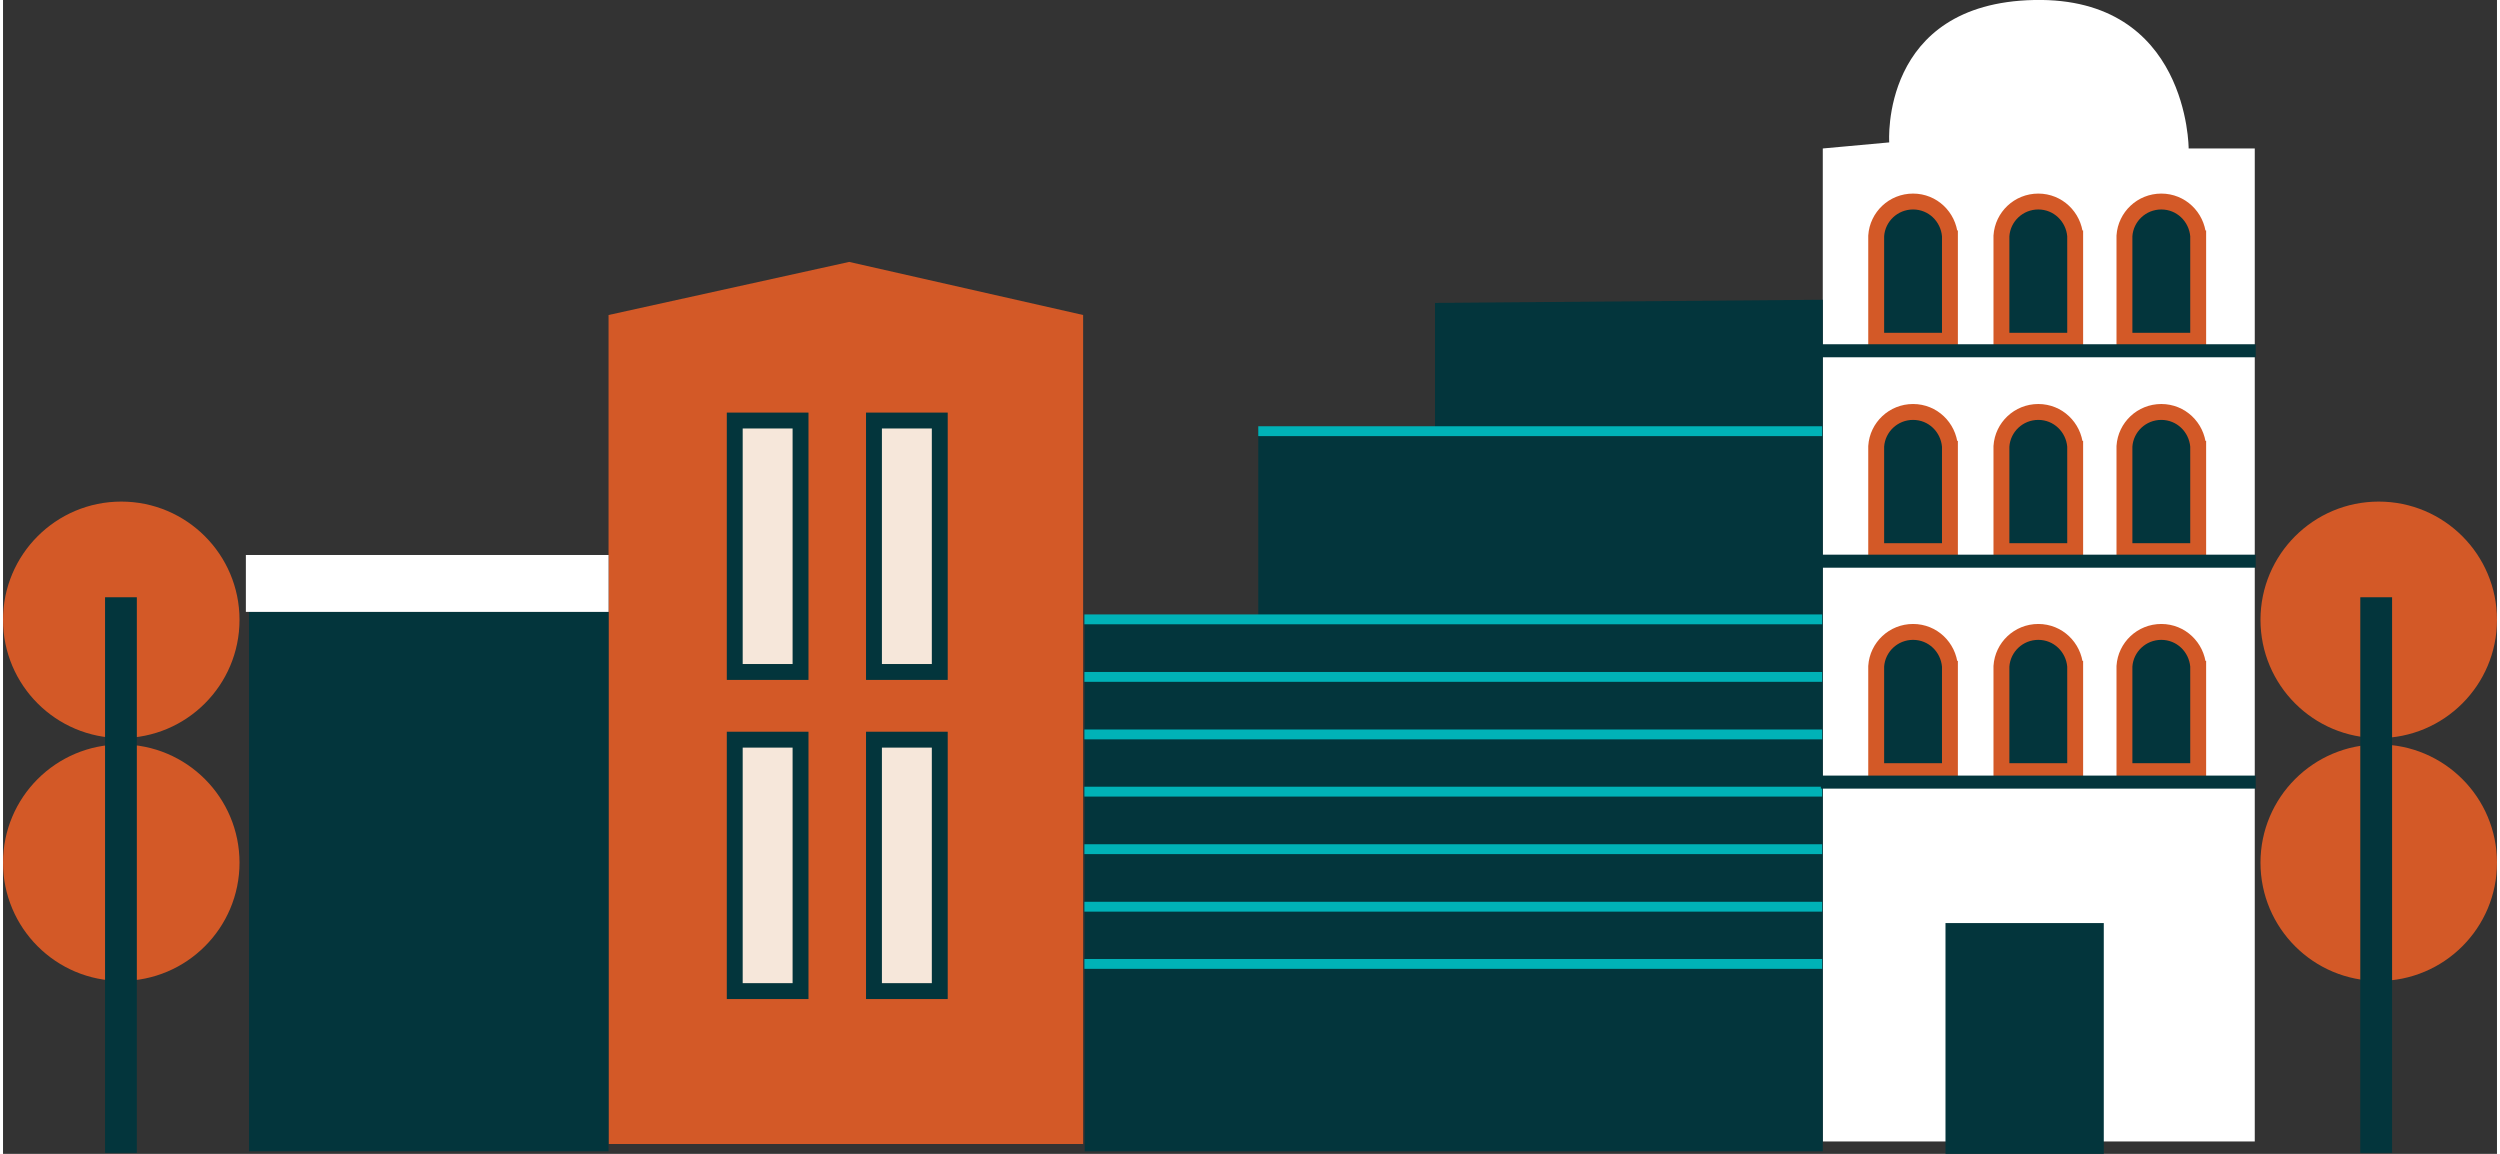 <?xml version="1.0" encoding="UTF-8"?><svg xmlns="http://www.w3.org/2000/svg" id="Layer_1630679d8af44b" viewBox="0 0 78.46 36.3" aria-hidden="true" width="78px" height="36px"><rect x="0" y="0" width="78.46" height="36.3" fill="#333333" stroke="none"/><defs><linearGradient class="cerosgradient" data-cerosgradient="true" id="CerosGradient_id9c5818250" gradientUnits="userSpaceOnUse" x1="50%" y1="100%" x2="50%" y2="0%"><stop offset="0%" stop-color="#d1d1d1"/><stop offset="100%" stop-color="#d1d1d1"/></linearGradient><linearGradient/><style>.cls-1-630679d8af44b,.cls-2-630679d8af44b{fill:#03353c;}.cls-3-630679d8af44b{fill:#00b2b7;}.cls-4-630679d8af44b{fill:#fff;}.cls-5-630679d8af44b{fill:#d35927;}.cls-2-630679d8af44b{stroke:#d35927;}.cls-2-630679d8af44b,.cls-6-630679d8af44b{stroke-width:.5px;}.cls-2-630679d8af44b,.cls-6-630679d8af44b,.cls-7-630679d8af44b{stroke-miterlimit:10;}.cls-6-630679d8af44b{fill:#f6e7da;}.cls-6-630679d8af44b,.cls-7-630679d8af44b{stroke:#03353c;}.cls-7-630679d8af44b{fill:none;}</style></defs><polygon class="cls-5-630679d8af44b" points="19.05 9.91 19.05 35.99 33.98 35.99 33.98 9.91 26.62 8.24 19.05 9.91"/><path class="cls-4-630679d8af44b" d="M57.25,4.67v31.24h13.59V4.67h-2.08S68.76-.1,63.9,0s-4.56,4.48-4.56,4.48l-2.08,.19Z"/><polygon class="cls-1-630679d8af44b" points="45.05 9.53 45.05 13.5 39.49 13.5 39.49 19.35 34.03 19.35 34.03 36.22 57.25 36.22 57.25 9.43 45.05 9.53"/><rect class="cls-1-630679d8af44b" x="7.74" y="19.25" width="11.31" height="16.97"/><rect class="cls-4-630679d8af44b" x="7.64" y="17.46" width="11.41" height="1.79"/><circle class="cls-5-630679d8af44b" cx="3.72" cy="19.5" r="3.72"/><circle class="cls-5-630679d8af44b" cx="3.72" cy="27.14" r="3.72"/><circle class="cls-5-630679d8af44b" cx="74.74" cy="19.5" r="3.72"/><circle class="cls-5-630679d8af44b" cx="74.74" cy="27.14" r="3.72"/><line class="cls-7-630679d8af44b" x1="3.71" y1="36.27" x2="3.71" y2="18.79"/><line class="cls-7-630679d8af44b" x1="74.66" y1="36.27" x2="74.66" y2="18.79"/><rect class="cls-6-630679d8af44b" x="23.02" y="13.23" width="2.07" height="7.91"/><rect class="cls-6-630679d8af44b" x="27.4" y="13.23" width="2.07" height="7.91"/><rect class="cls-6-630679d8af44b" x="23.02" y="23.27" width="2.07" height="7.91"/><rect class="cls-6-630679d8af44b" x="27.4" y="23.27" width="2.07" height="7.91"/><rect class="cls-3-630679d8af44b" x="34.02" y="19.33" width="23.21" height=".31"/><rect class="cls-3-630679d8af44b" x="39.49" y="13.41" width="17.74" height=".31"/><rect class="cls-3-630679d8af44b" x="34.02" y="21.14" width="23.21" height=".31"/><rect class="cls-3-630679d8af44b" x="34.02" y="22.95" width="23.21" height=".31"/><rect class="cls-3-630679d8af44b" x="34.02" y="24.75" width="23.21" height=".31"/><rect class="cls-3-630679d8af44b" x="34.02" y="26.56" width="23.21" height=".31"/><rect class="cls-3-630679d8af44b" x="34.02" y="28.37" width="23.21" height=".31"/><rect class="cls-3-630679d8af44b" x="34.02" y="30.17" width="23.21" height=".31"/><path class="cls-2-630679d8af44b" d="M61.25,7.5v3.22h-2.32v-3.3c.04-.6,.54-1.08,1.16-1.08s1.11,.48,1.16,1.08c0,.03,0,.05,0,.08Z"/><path class="cls-2-630679d8af44b" d="M65.19,7.5v3.22h-2.32v-3.3c.04-.6,.54-1.08,1.16-1.08s1.11,.48,1.16,1.08c0,.03,0,.05,0,.08Z"/><path class="cls-2-630679d8af44b" d="M69.06,7.5v3.22h-2.32v-3.3c.04-.6,.54-1.08,1.16-1.08s1.11,.48,1.16,1.08c0,.03,0,.05,0,.08Z"/><path class="cls-2-630679d8af44b" d="M61.25,14.12v3.22h-2.32v-3.3c.04-.6,.54-1.08,1.16-1.08s1.11,.48,1.16,1.08c0,.03,0,.05,0,.08Z"/><path class="cls-2-630679d8af44b" d="M65.19,14.12v3.22h-2.32v-3.3c.04-.6,.54-1.08,1.16-1.08s1.11,.48,1.16,1.08c0,.03,0,.05,0,.08Z"/><path class="cls-2-630679d8af44b" d="M69.06,14.12v3.22h-2.32v-3.3c.04-.6,.54-1.08,1.16-1.08s1.11,.48,1.16,1.08c0,.03,0,.05,0,.08Z"/><path class="cls-2-630679d8af44b" d="M61.25,21.04v3.22h-2.32v-3.3c.04-.6,.54-1.08,1.16-1.08s1.11,.48,1.16,1.08c0,.03,0,.05,0,.08Z"/><path class="cls-2-630679d8af44b" d="M65.19,21.04v3.22h-2.32v-3.3c.04-.6,.54-1.08,1.16-1.08s1.11,.48,1.16,1.08c0,.03,0,.05,0,.08Z"/><path class="cls-2-630679d8af44b" d="M69.06,21.04v3.22h-2.32v-3.3c.04-.6,.54-1.08,1.16-1.08s1.11,.48,1.16,1.08c0,.03,0,.05,0,.08Z"/><path class="cls-1-630679d8af44b" d="M61.41,14.18v.14h0s0-.1,0-.14Z"/><path class="cls-1-630679d8af44b" d="M66.89,14.13v.19c0-.06,0-.13,0-.19h0Z"/><rect class="cls-1-630679d8af44b" x="57.19" y="10.83" width="13.68" height=".41"/><rect class="cls-1-630679d8af44b" x="57.19" y="17.45" width="13.68" height=".41"/><rect class="cls-1-630679d8af44b" x="57.19" y="24.4" width="13.68" height=".41"/><rect class="cls-1-630679d8af44b" x="61.11" y="29.04" width="4.98" height="7.26"/></svg>